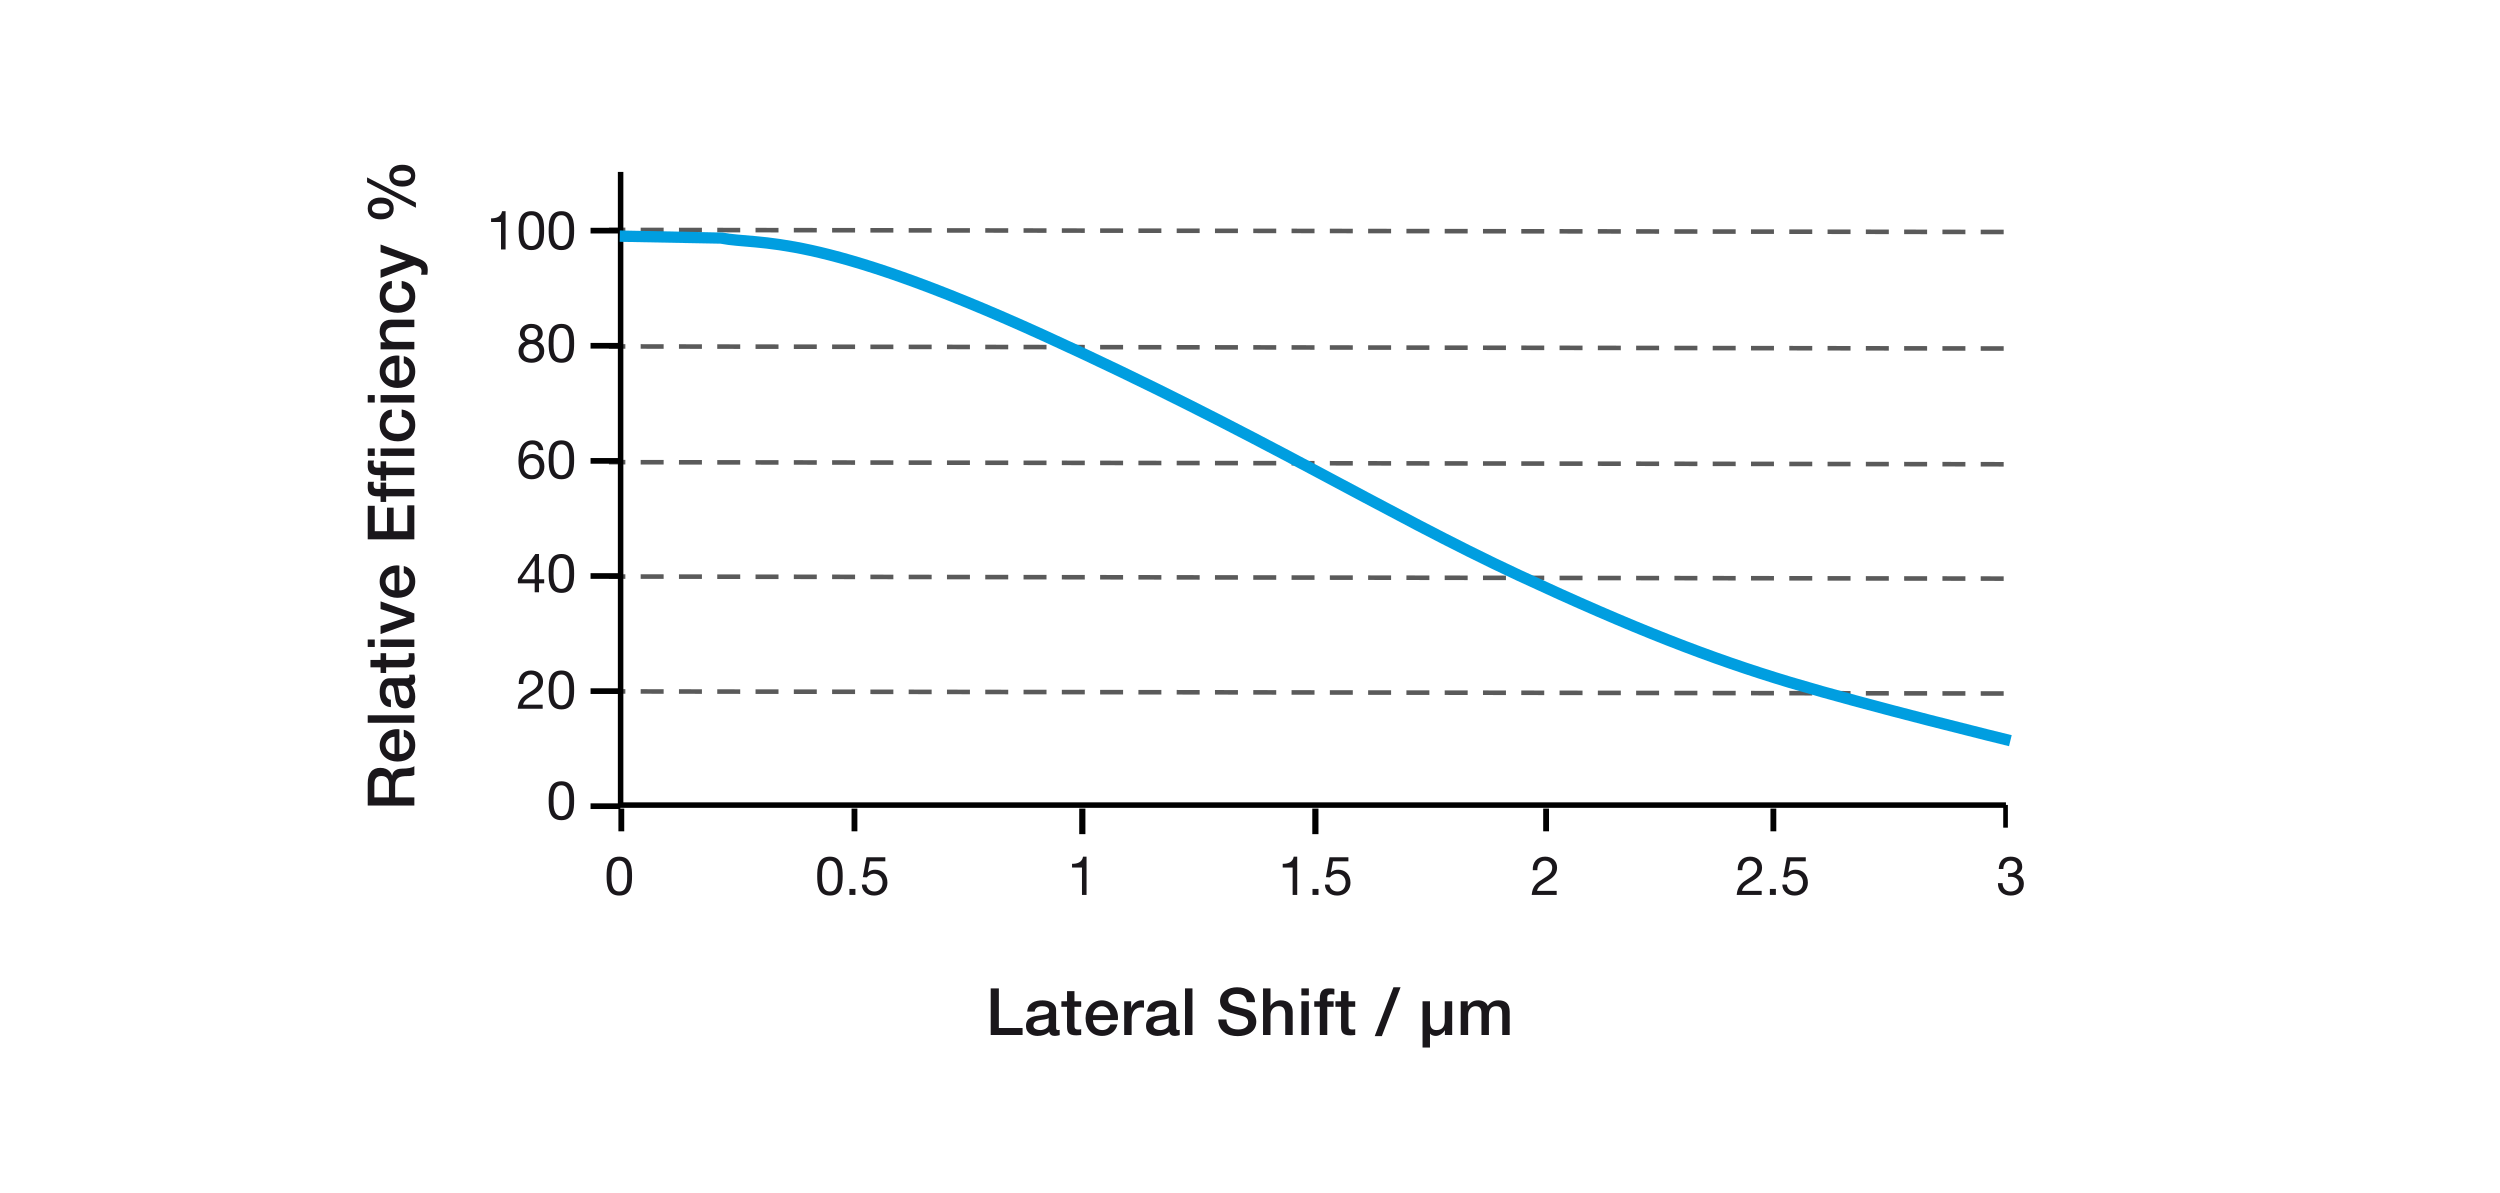<?xml version="1.0" encoding="utf-8"?>
<!-- Generator: Adobe Illustrator 16.0.0, SVG Export Plug-In . SVG Version: 6.00 Build 0)  -->
<!DOCTYPE svg PUBLIC "-//W3C//DTD SVG 1.1//EN" "http://www.w3.org/Graphics/SVG/1.1/DTD/svg11.dtd">
<svg version="1.1" id="Text" xmlns="http://www.w3.org/2000/svg" xmlns:xlink="http://www.w3.org/1999/xlink" x="0px" y="0px"
	 width="880px" height="420px" viewBox="0 0 880 420" enable-background="new 0 0 880 420" xml:space="preserve">
<rect fill="#FFFFFF" width="880" height="420"/>
<line fill="none" stroke="#5A5A5A" stroke-width="1.617" stroke-dasharray="8.086,5.391" x1="705.297" y1="122.678" x2="214.349" y2="121.938"/>
<line fill="none" stroke="#5A5A5A" stroke-width="1.617" stroke-dasharray="8.086,5.391" x1="705.297" y1="81.662" x2="214.349" y2="80.921"/>
<line fill="none" stroke="#5A5A5A" stroke-width="1.617" stroke-dasharray="8.086,5.391" x1="705.297" y1="163.426" x2="214.349" y2="162.685"/>
<line fill="none" stroke="#5A5A5A" stroke-width="1.617" stroke-dasharray="8.086,5.391" x1="705.297" y1="244.114" x2="214.349" y2="243.375"/>
<line fill="none" stroke="#5A5A5A" stroke-width="1.617" stroke-dasharray="8.086,5.391" x1="705.297" y1="203.673" x2="214.349" y2="202.933"/>
<line fill="none" stroke="#000000" stroke-width="1.637" stroke-miterlimit="3.864" x1="705.954" y1="283.336" x2="705.954" y2="291.336"/>
<path fill="none" stroke="#5A5A5A" stroke-width="1.617" stroke-dasharray="8.086,5.391" d="M219.596,110.551"/>
<path fill="none" stroke="#5A5A5A" stroke-width="1.617" stroke-dasharray="8.086,5.391" d="M705.297,111.346"/>
<path fill="none" stroke="#5A5A5A" stroke-width="1.617" stroke-dasharray="8.086,5.391" d="M219.596,66.539"/>
<path fill="none" stroke="#B3B3B3" stroke-width="1.617" stroke-dasharray="8,6" d="M705.297,67.334"/>
<path fill="none" stroke="#B3B3B3" stroke-width="1.5" stroke-miterlimit="3.864" stroke-dasharray="8,6" d="M692.129,64.804"/>
<polyline fill="none" stroke="#000000" stroke-width="1.935" stroke-miterlimit="3.864" points="218.453,60.514 218.453,283.393 
	706.09,283.393 "/>
<line fill="#1A171B" stroke="#000000" stroke-width="2" stroke-miterlimit="3.864" x1="207.875" y1="121.707" x2="218.365" y2="121.707"/>
<line fill="#1A171B" stroke="#000000" stroke-width="2" stroke-miterlimit="3.864" x1="207.875" y1="162.231" x2="218.365" y2="162.231"/>
<line fill="#1A171B" stroke="#000000" stroke-width="2" stroke-miterlimit="3.864" x1="207.875" y1="81.184" x2="218.365" y2="81.184"/>
<line fill="#1A171B" stroke="#000000" stroke-width="2" stroke-miterlimit="3.864" x1="207.875" y1="202.755" x2="218.365" y2="202.755"/>
<line fill="#1A171B" stroke="#000000" stroke-width="2" stroke-miterlimit="3.864" x1="207.875" y1="243.278" x2="218.365" y2="243.278"/>
<line fill="#1A171B" stroke="#000000" stroke-width="2" stroke-miterlimit="3.864" x1="207.875" y1="283.778" x2="218.365" y2="283.778"/>
<line fill="none" stroke="#000000" stroke-width="2.052" stroke-miterlimit="3.864" x1="544.228" y1="284.622" x2="544.228" y2="292.622"/>
<line fill="none" stroke="#000000" stroke-width="2.052" stroke-miterlimit="3.864" x1="624.228" y1="284.622" x2="624.228" y2="292.622"/>
<line fill="none" stroke="#000000" stroke-width="2.176" stroke-miterlimit="3.864" x1="380.977" y1="284.622" x2="380.977" y2="293.622"/>
<line fill="none" stroke="#000000" stroke-width="2.176" stroke-miterlimit="3.864" x1="463.014" y1="284.622" x2="463.014" y2="293.622"/>
<path fill="none" stroke="#000000" stroke-width="2.052" stroke-miterlimit="3.864" d="M218.705,284.626v8"/>
<line fill="none" stroke="#000000" stroke-width="2.052" stroke-miterlimit="3.864" x1="300.773" y1="284.622" x2="300.773" y2="292.622"/>
<path fill="none" stroke="#B1B1B1" stroke-width="1.026" stroke-miterlimit="3.864" stroke-dasharray="4.104,4.104" d="
	M608.832,282.628"/>
<path fill="none" stroke="#009EE0" stroke-width="4" stroke-miterlimit="3.864" d="M218.163,83.119c0,0,35.581,0.657,35.795,0.695
	c13.504,2.671,32.617-2.558,113.542,34.32c75.766,34.531,119.803,62.356,167.087,84.358c40.634,18.91,67.934,29.418,95.379,37.675
	c27.976,8.414,77.68,20.553,77.68,20.553"/>
<g>
	<path fill="#1A171B" d="M177.968,87.803h-1.615v-9.65h-3.496v-1.292c1.843,0,3.514-0.494,3.875-2.527h1.235V87.803z"/>
	<path fill="#1A171B" d="M187.05,74.334c4.217,0,4.483,3.875,4.483,6.858c0,2.963-0.266,6.839-4.483,6.839s-4.483-3.875-4.483-6.839
		C182.567,78.209,182.833,74.334,187.05,74.334z M187.05,86.606c2.754,0,2.773-3.419,2.773-5.433c0-1.995-0.019-5.415-2.773-5.415
		s-2.773,3.42-2.773,5.415C184.277,83.187,184.296,86.606,187.05,86.606z"/>
	<path fill="#1A171B" d="M197.614,74.334c4.217,0,4.483,3.875,4.483,6.858c0,2.963-0.266,6.839-4.483,6.839
		s-4.483-3.875-4.483-6.839C193.131,78.209,193.397,74.334,197.614,74.334z M197.614,86.606c2.754,0,2.773-3.419,2.773-5.433
		c0-1.995-0.019-5.415-2.773-5.415s-2.773,3.42-2.773,5.415C194.841,83.187,194.86,86.606,197.614,86.606z"/>
</g>
<g>
	<path fill="#1A171B" d="M186.955,114c2.945,0,4.084,1.729,4.084,3.439c0,1.197-0.76,2.298-1.862,2.792
		c1.615,0.513,2.394,1.69,2.394,3.362c0,2.603-1.976,4.104-4.464,4.104c-2.584,0-4.579-1.349-4.579-4.104
		c0-1.596,0.855-2.831,2.356-3.362c-1.121-0.456-1.881-1.577-1.881-2.792C183.004,115.216,184.885,114,186.955,114z
		 M187.107,126.273c1.615,0,2.754-1.121,2.754-2.622c0-1.463-1.254-2.564-2.773-2.564c-1.596,0-2.85,1.025-2.85,2.583
		C184.239,125.285,185.436,126.273,187.107,126.273z M187.107,119.662c1.272,0,2.223-0.798,2.223-2.166
		c0-1.349-0.95-2.071-2.261-2.071c-1.292,0-2.356,0.722-2.356,2.071C184.713,118.978,185.777,119.662,187.107,119.662z"/>
	<path fill="#1A171B" d="M197.614,114c4.217,0,4.483,3.875,4.483,6.858c0,2.963-0.266,6.839-4.483,6.839s-4.483-3.875-4.483-6.839
		C193.131,117.876,193.397,114,197.614,114z M197.614,126.273c2.754,0,2.773-3.419,2.773-5.433c0-1.995-0.019-5.415-2.773-5.415
		s-2.773,3.42-2.773,5.415C194.841,122.854,194.86,126.273,197.614,126.273z"/>
</g>
<g>
	<path fill="#1A171B" d="M189.634,158.442c-0.152-1.216-0.988-2.014-2.261-2.014c-2.754,0-3.191,3.04-3.268,5.11l0.038,0.038
		c0.76-1.235,1.9-1.767,3.363-1.767c2.583,0,4.122,1.88,4.122,4.369c0,1.957-1.102,4.521-4.502,4.521
		c-3.99,0-4.636-3.647-4.636-6.478c0-3.705,1.121-7.219,4.958-7.219c2.223,0,3.609,1.254,3.799,3.439H189.634z M184.41,164.274
		c0,1.671,1.026,3.001,2.792,3.001c1.748,0,2.717-1.387,2.717-2.982c0-1.672-0.874-3.059-2.717-3.059
		C185.397,161.235,184.41,162.583,184.41,164.274z"/>
	<path fill="#1A171B" d="M197.614,155.003c4.217,0,4.483,3.875,4.483,6.858c0,2.963-0.266,6.839-4.483,6.839
		s-4.483-3.875-4.483-6.839C193.131,158.879,193.397,155.003,197.614,155.003z M197.614,167.276c2.754,0,2.773-3.419,2.773-5.433
		c0-1.995-0.019-5.415-2.773-5.415s-2.773,3.42-2.773,5.415C194.841,163.856,194.86,167.276,197.614,167.276z"/>
</g>
<g>
	<path fill="#1A171B" d="M189.729,203.898h1.824v1.425h-1.824v3.153h-1.52v-3.153h-5.908v-1.558l6.136-8.758h1.292V203.898z
		 M188.209,203.898v-6.592h-0.038l-4.483,6.592H188.209z"/>
	<path fill="#1A171B" d="M197.614,195.007c4.217,0,4.483,3.875,4.483,6.858c0,2.963-0.266,6.839-4.483,6.839
		s-4.483-3.875-4.483-6.839C193.131,198.882,193.397,195.007,197.614,195.007z M197.614,207.279c2.754,0,2.773-3.419,2.773-5.433
		c0-1.995-0.019-5.415-2.773-5.415s-2.773,3.42-2.773,5.415C194.841,203.86,194.86,207.279,197.614,207.279z"/>
</g>
<g>
	<path fill="#1A171B" d="M182.605,240.778c-0.133-2.735,1.482-4.769,4.332-4.769c2.355,0,4.217,1.368,4.217,3.875
		c0,2.375-1.596,3.572-3.268,4.617c-1.691,1.025-3.458,1.881-3.781,3.553h6.915v1.424h-8.795c0.266-3.191,1.88-4.331,3.78-5.509
		c2.28-1.405,3.438-2.241,3.438-4.104c0-1.462-1.178-2.432-2.603-2.432c-1.881,0-2.679,1.729-2.622,3.344H182.605z"/>
	<path fill="#1A171B" d="M197.614,236.01c4.217,0,4.483,3.875,4.483,6.858c0,2.964-0.266,6.839-4.483,6.839
		s-4.483-3.875-4.483-6.839C193.131,239.885,193.397,236.01,197.614,236.01z M197.614,248.282c2.754,0,2.773-3.419,2.773-5.433
		c0-1.995-0.019-5.415-2.773-5.415s-2.773,3.42-2.773,5.415C194.841,244.863,194.86,248.282,197.614,248.282z"/>
</g>
<g>
	<path fill="#1A171B" d="M197.614,275.01c4.217,0,4.483,3.875,4.483,6.858c0,2.964-0.266,6.839-4.483,6.839
		s-4.483-3.875-4.483-6.839C193.131,278.885,193.397,275.01,197.614,275.01z M197.614,287.282c2.754,0,2.773-3.419,2.773-5.433
		c0-1.995-0.019-5.415-2.773-5.415s-2.773,3.42-2.773,5.415C194.841,283.863,194.86,287.282,197.614,287.282z"/>
</g>
<g>
	<g>
		<path fill="#1A171B" d="M348.725,347.909h2.875v13.935h8.347v2.484h-11.222V347.909z"/>
		<path fill="#1A171B" d="M371.746,361.684c0,0.644,0.138,0.896,0.621,0.896c0.161,0,0.368,0,0.644-0.046v1.816
			c-0.391,0.138-1.219,0.299-1.655,0.299c-1.058,0-1.817-0.368-2.024-1.448c-1.035,1.012-2.713,1.448-4.116,1.448
			c-2.139,0-4.07-1.149-4.07-3.472c0-2.967,2.369-3.449,4.576-3.703c1.885-0.344,3.564-0.138,3.564-1.678
			c0-1.357-1.403-1.609-2.46-1.609c-1.472,0-2.506,0.598-2.622,1.885h-2.621c0.184-3.059,2.782-3.955,5.404-3.955
			c2.322,0,4.76,0.943,4.76,3.449V361.684z M369.125,358.372c-0.805,0.528-2.07,0.506-3.22,0.713
			c-1.126,0.184-2.138,0.598-2.138,1.978c0,1.172,1.495,1.518,2.415,1.518c1.149,0,2.943-0.598,2.943-2.254V358.372z"/>
		<path fill="#1A171B" d="M373.611,352.439h1.978v-3.564h2.621v3.564h2.369v1.954h-2.369v6.347c0,1.081,0.092,1.633,1.265,1.633
			c0.368,0,0.736,0,1.104-0.092v2.023c-0.575,0.046-1.126,0.138-1.702,0.138c-2.736,0-3.242-1.058-3.288-3.035v-7.014h-1.978
			V352.439z"/>
		<path fill="#1A171B" d="M384.742,359.063c0,1.861,1.012,3.518,3.196,3.518c1.518,0,2.438-0.667,2.897-1.978h2.483
			c-0.575,2.599-2.782,4.047-5.381,4.047c-3.725,0-5.818-2.599-5.818-6.255c0-3.38,2.208-6.277,5.749-6.277
			c3.748,0,6.047,3.381,5.611,6.945H384.742z M390.859,357.337c-0.092-1.655-1.219-3.149-2.989-3.149
			c-1.817,0-3.059,1.379-3.127,3.149H390.859z"/>
		<path fill="#1A171B" d="M395.714,352.439h2.46v2.299h0.046c0.299-1.264,1.862-2.621,3.472-2.621c0.598,0,0.759,0.046,0.989,0.069
			v2.529c-0.368-0.046-0.759-0.115-1.127-0.115c-1.793,0-3.219,1.448-3.219,4.07v5.657h-2.621V352.439z"/>
		<path fill="#1A171B" d="M413.996,361.684c0,0.644,0.138,0.896,0.621,0.896c0.161,0,0.368,0,0.644-0.046v1.816
			c-0.391,0.138-1.219,0.299-1.655,0.299c-1.058,0-1.817-0.368-2.024-1.448c-1.035,1.012-2.713,1.448-4.116,1.448
			c-2.139,0-4.07-1.149-4.07-3.472c0-2.967,2.369-3.449,4.576-3.703c1.885-0.344,3.564-0.138,3.564-1.678
			c0-1.357-1.403-1.609-2.46-1.609c-1.472,0-2.506,0.598-2.622,1.885h-2.621c0.184-3.059,2.782-3.955,5.404-3.955
			c2.322,0,4.76,0.943,4.76,3.449V361.684z M411.375,358.372c-0.805,0.528-2.07,0.506-3.22,0.713
			c-1.126,0.184-2.138,0.598-2.138,1.978c0,1.172,1.495,1.518,2.415,1.518c1.149,0,2.943-0.598,2.943-2.254V358.372z"/>
		<path fill="#1A171B" d="M417.126,347.909h2.622v16.419h-2.622V347.909z"/>
		<path fill="#1A171B" d="M431.708,358.855c0,2.529,1.862,3.518,4.162,3.518c2.529,0,3.472-1.242,3.472-2.483
			c0-1.265-0.69-1.771-1.357-2.023c-1.149-0.437-2.644-0.735-4.898-1.356c-2.805-0.76-3.633-2.461-3.633-4.162
			c0-3.289,3.035-4.83,6.001-4.83c3.426,0,6.301,1.817,6.301,5.244h-2.875c-0.138-2.116-1.563-2.898-3.541-2.898
			c-1.334,0-3.013,0.483-3.013,2.139c0,1.15,0.782,1.794,1.955,2.115c0.253,0.07,3.886,1.013,4.737,1.266
			c2.161,0.644,3.196,2.483,3.196,4.186c0,3.679-3.266,5.15-6.531,5.15c-3.748,0-6.784-1.794-6.853-5.863H431.708z"/>
		<path fill="#1A171B" d="M444.588,347.909h2.621v6.094h0.047c0.644-1.081,2-1.886,3.564-1.886c2.575,0,4.207,1.38,4.207,4.047
			v8.164h-2.621v-7.474c-0.046-1.862-0.781-2.667-2.322-2.667c-1.748,0-2.875,1.379-2.875,3.127v7.014h-2.621V347.909z"/>
		<path fill="#1A171B" d="M458.089,347.909h2.622v2.483h-2.622V347.909z M458.089,352.439h2.622v11.889h-2.622V352.439z"/>
		<path fill="#1A171B" d="M462.62,352.439h1.954v-0.989c0-3.035,1.587-3.541,3.289-3.541c0.828,0,1.426,0.046,1.84,0.161v2.047
			c-0.346-0.092-0.69-0.139-1.219-0.139c-0.713,0-1.288,0.254-1.288,1.242v1.219h2.23v1.954h-2.23v9.935h-2.622v-9.935h-1.954
			V352.439z"/>
		<path fill="#1A171B" d="M470.072,352.439h1.977v-3.564h2.622v3.564h2.368v1.954h-2.368v6.347c0,1.081,0.092,1.633,1.265,1.633
			c0.367,0,0.736,0,1.104-0.092v2.023c-0.574,0.046-1.127,0.138-1.701,0.138c-2.736,0-3.242-1.058-3.289-3.035v-7.014h-1.977
			V352.439z"/>
		<path fill="#1A171B" d="M490.494,347.518h2.507l-6.6,17.201h-2.507L490.494,347.518z"/>
		<path fill="#1A171B" d="M511.17,364.328h-2.575v-1.656h-0.046c-0.645,1.195-2.07,1.978-3.127,1.978
			c-0.713,0-1.541-0.207-2.07-0.827v4.897h-2.621v-16.28h2.621v7.289c0,2.093,0.852,2.852,2.277,2.852
			c2.184,0,2.92-1.402,2.92-3.242v-6.898h2.621V364.328z"/>
		<path fill="#1A171B" d="M514.162,352.439h2.483v1.655h0.069c0.781-1.173,1.77-1.978,3.656-1.978c1.448,0,2.805,0.621,3.334,1.978
			c0.873-1.219,2-1.978,3.725-1.978c2.507,0,3.979,1.104,3.979,4.002v8.209h-2.621v-6.945c0-1.885-0.115-3.195-2.162-3.195
			c-1.771,0-2.529,1.172-2.529,3.173v6.968h-2.621v-7.635c0-1.633-0.506-2.506-2.093-2.506c-1.356,0-2.599,1.104-2.599,3.08v7.061
			h-2.621V352.439z"/>
	</g>
</g>
<g>
	<path fill="#1A171B" d="M218,301.541c4.217,0,4.483,3.875,4.483,6.857c0,2.964-0.266,6.84-4.483,6.84s-4.483-3.876-4.483-6.84
		C213.516,305.416,213.782,301.541,218,301.541z M218,313.813c2.754,0,2.773-3.419,2.773-5.433c0-1.995-0.019-5.415-2.773-5.415
		s-2.773,3.42-2.773,5.415C215.226,310.394,215.245,313.813,218,313.813z"/>
</g>
<g>
	<path fill="#1A171B" d="M611.694,306.309c-0.133-2.735,1.481-4.768,4.331-4.768c2.355,0,4.218,1.367,4.218,3.875
		c0,2.375-1.596,3.572-3.268,4.617c-1.69,1.025-3.458,1.88-3.78,3.552h6.914v1.425h-8.795c0.266-3.191,1.881-4.332,3.78-5.51
		c2.28-1.405,3.438-2.241,3.438-4.104c0-1.462-1.178-2.432-2.603-2.432c-1.881,0-2.679,1.729-2.622,3.344H611.694z"/>
	<path fill="#1A171B" d="M622.999,312.9h2.108v2.109h-2.108V312.9z"/>
	<path fill="#1A171B" d="M635.633,303.193H630.2l-0.722,3.875l0.037,0.039c0.59-0.666,1.596-0.969,2.508-0.969
		c2.395,0,4.351,1.538,4.351,4.615c0,2.28-1.577,4.484-4.711,4.484c-2.337,0-4.237-1.426-4.294-3.857h1.615
		c0.095,1.387,1.216,2.432,2.83,2.432c1.539,0,2.85-1.045,2.85-3.191c0-1.785-1.234-3.059-3.039-3.059
		c-1.025,0-1.881,0.514-2.508,1.273l-1.387-0.076l1.254-6.991h6.648V303.193z"/>
</g>
<g>
	<path fill="#1A171B" d="M292.14,301.541c4.217,0,4.483,3.875,4.483,6.857c0,2.964-0.266,6.84-4.483,6.84s-4.483-3.876-4.483-6.84
		C287.656,305.416,287.922,301.541,292.14,301.541z M292.14,313.813c2.754,0,2.773-3.419,2.773-5.433
		c0-1.995-0.019-5.415-2.773-5.415s-2.773,3.42-2.773,5.415C289.366,310.394,289.385,313.813,292.14,313.813z"/>
	<path fill="#1A171B" d="M298.999,312.9h2.109v2.109h-2.109V312.9z"/>
	<path fill="#1A171B" d="M311.633,303.193H306.2l-0.722,3.875l0.038,0.039c0.589-0.666,1.596-0.969,2.508-0.969
		c2.394,0,4.35,1.538,4.35,4.615c0,2.28-1.577,4.484-4.711,4.484c-2.337,0-4.237-1.426-4.293-3.857h1.615
		c0.095,1.387,1.216,2.432,2.831,2.432c1.539,0,2.85-1.045,2.85-3.191c0-1.785-1.235-3.059-3.04-3.059
		c-1.026,0-1.881,0.514-2.508,1.273l-1.387-0.076l1.254-6.991h6.649V303.193z"/>
</g>
<g>
	<path fill="#1A171B" d="M382.468,315.01h-1.615v-9.65h-3.496v-1.292c1.843,0,3.514-0.494,3.875-2.526h1.235V315.01z"/>
</g>
<g>
	<path fill="#1A171B" d="M456.621,315.01h-1.614v-9.65h-3.495v-1.292c1.842,0,3.514-0.494,3.875-2.526h1.234V315.01z"/>
	<path fill="#1A171B" d="M461.999,312.9h2.108v2.109h-2.108V312.9z"/>
	<path fill="#1A171B" d="M474.633,303.193H469.2l-0.722,3.875l0.037,0.039c0.59-0.666,1.596-0.969,2.508-0.969
		c2.395,0,4.351,1.538,4.351,4.615c0,2.28-1.577,4.484-4.711,4.484c-2.337,0-4.237-1.426-4.294-3.857h1.615
		c0.095,1.387,1.216,2.432,2.83,2.432c1.539,0,2.85-1.045,2.85-3.191c0-1.785-1.234-3.059-3.039-3.059
		c-1.025,0-1.881,0.514-2.508,1.273l-1.387-0.076l1.254-6.991h6.648V303.193z"/>
</g>
<g>
	<path fill="#1A171B" d="M539.541,306.309c-0.133-2.735,1.481-4.768,4.33-4.768c2.356,0,4.219,1.367,4.219,3.875
		c0,2.375-1.596,3.572-3.268,4.617c-1.691,1.025-3.458,1.88-3.781,3.552h6.915v1.425h-8.796c0.266-3.191,1.881-4.332,3.781-5.51
		c2.279-1.405,3.438-2.241,3.438-4.104c0-1.462-1.178-2.432-2.602-2.432c-1.881,0-2.68,1.729-2.622,3.344H539.541z"/>
</g>
<g>
	<path fill="#1A171B" d="M706.846,307.316c0.247,0.019,0.475,0.019,0.703,0.019c1.367,0,2.564-0.741,2.564-2.204
		c0-1.405-1.025-2.166-2.394-2.166c-1.767,0-2.526,1.35-2.546,2.926h-1.614c0.095-2.564,1.463-4.35,4.16-4.35
		c2.337,0,4.104,1.121,4.104,3.609c0,1.178-0.836,2.203-1.862,2.678v0.039c1.635,0.36,2.432,1.652,2.432,3.268
		c0,2.697-2.107,4.104-4.635,4.104c-2.735,0-4.541-1.615-4.483-4.389h1.614c0.058,1.748,1.026,2.963,2.869,2.963
		c1.576,0,2.926-0.969,2.926-2.602c0-1.691-1.273-2.584-2.869-2.584c-0.322,0-0.664,0.019-0.969,0.057V307.316z"/>
</g>
<g>
	<g>
		<path fill="#1A171B" d="M129.434,283.552v-7.841c0-3.588,1.656-5.428,4.438-5.428c3.15,0,3.955,2.186,4.139,2.714h0.046
			c0.138-0.989,0.874-2.438,3.472-2.438c1.909,0,3.656-0.276,4.323-0.897v3.082c-0.713,0.438-1.61,0.438-2.415,0.438
			c-3.012,0-4.346,0.62-4.346,3.265v4.231h6.761v2.874H129.434z M136.908,280.678v-4.715c0-1.816-0.897-2.805-2.622-2.805
			c-2.093,0-2.506,1.356-2.506,2.852v4.668H136.908z"/>
		<path fill="#1A171B" d="M140.587,265.451c1.862,0,3.518-1.012,3.518-3.196c0-1.518-0.667-2.438-1.978-2.897v-2.483
			c2.598,0.575,4.047,2.782,4.047,5.381c0,3.726-2.598,5.817-6.254,5.817c-3.38,0-6.278-2.207-6.278-5.748
			c0-3.748,3.38-6.048,6.945-5.611V265.451z M138.862,259.334c-1.655,0.092-3.15,1.219-3.15,2.99c0,1.816,1.379,3.059,3.15,3.127
			V259.334z"/>
		<path fill="#1A171B" d="M129.434,254.41v-2.621h16.418v2.621H129.434z"/>
		<path fill="#1A171B" d="M143.208,238.75c0.644,0,0.897-0.139,0.897-0.621c0-0.16,0-0.367-0.046-0.644h1.816
			c0.138,0.391,0.299,1.219,0.299,1.655c0,1.059-0.368,1.816-1.449,2.023c1.012,1.035,1.449,2.714,1.449,4.116
			c0,2.139-1.149,4.07-3.472,4.07c-2.966,0-3.449-2.368-3.702-4.576c-0.345-1.886-0.138-3.563-1.679-3.563
			c-1.356,0-1.609,1.402-1.609,2.46c0,1.472,0.598,2.507,1.885,2.622v2.621c-3.058-0.185-3.955-2.783-3.955-5.404
			c0-2.322,0.943-4.76,3.449-4.76H143.208z M139.897,241.371c0.529,0.805,0.506,2.07,0.713,3.22
			c0.184,1.126,0.598,2.138,1.978,2.138c1.172,0,1.518-1.494,1.518-2.414c0-1.149-0.598-2.943-2.253-2.943H139.897z"/>
		<path fill="#1A171B" d="M133.964,236.885v-1.979H130.4v-2.621h3.564v-2.368h1.954v2.368h6.347c1.081,0,1.633-0.092,1.633-1.265
			c0-0.368,0-0.735-0.092-1.104h2.023c0.046,0.575,0.138,1.126,0.138,1.702c0,2.736-1.058,3.242-3.035,3.287h-7.014v1.979H133.964z"
			/>
		<path fill="#1A171B" d="M129.434,227.73v-2.621h2.483v2.621H129.434z M133.964,227.73v-2.621h11.888v2.621H133.964z"/>
		<path fill="#1A171B" d="M133.964,223.199v-2.851l9.129-3.013v-0.046l-9.129-2.897v-2.713l11.888,4.254v2.943L133.964,223.199z"/>
		<path fill="#1A171B" d="M140.587,207.813c1.862,0,3.518-1.012,3.518-3.196c0-1.518-0.667-2.438-1.978-2.897v-2.483
			c2.598,0.575,4.047,2.782,4.047,5.381c0,3.725-2.598,5.818-6.254,5.818c-3.38,0-6.278-2.208-6.278-5.749
			c0-3.748,3.38-6.047,6.945-5.611V207.813z M138.862,201.697c-1.655,0.092-3.15,1.219-3.15,2.989c0,1.817,1.379,3.059,3.15,3.127
			V201.697z"/>
		<path fill="#1A171B" d="M129.434,189.85v-11.819h2.483v8.945h4.3v-8.278h2.345v8.278h4.806v-9.106h2.483v11.98H129.434z"/>
		<path fill="#1A171B" d="M133.964,176.671v-1.955h-0.989c-3.035,0-3.541-1.586-3.541-3.288c0-0.828,0.046-1.426,0.161-1.84h2.046
			c-0.092,0.345-0.138,0.69-0.138,1.219c0,0.713,0.253,1.288,1.242,1.288h1.219v-2.231h1.954v2.231h9.934v2.621h-9.934v1.955
			H133.964z"/>
		<path fill="#1A171B" d="M133.964,169.196v-1.955h-0.989c-3.035,0-3.541-1.586-3.541-3.288c0-0.828,0.046-1.426,0.161-1.84h2.046
			c-0.092,0.345-0.138,0.69-0.138,1.219c0,0.713,0.253,1.288,1.242,1.288h1.219v-2.231h1.954v2.231h9.934v2.621h-9.934v1.955
			H133.964z"/>
		<path fill="#1A171B" d="M129.434,160.48v-2.622h2.483v2.622H129.434z M133.964,160.48v-2.622h11.888v2.622H133.964z"/>
		<path fill="#1A171B" d="M137.942,146.75c-1.449,0.207-2.23,1.265-2.23,2.713c0,1.356,0.713,3.265,4.323,3.265
			c1.978,0,4.07-0.874,4.07-3.15c0-1.518-1.012-2.575-2.713-2.828v-2.622c3.081,0.483,4.783,2.392,4.783,5.45
			c0,3.725-2.644,5.772-6.14,5.772c-3.587,0-6.393-1.955-6.393-5.864c0-2.759,1.38-5.105,4.3-5.358V146.75z"/>
		<path fill="#1A171B" d="M129.434,141.688v-2.622h2.483v2.622H129.434z M133.964,141.688v-2.622h11.888v2.622H133.964z"/>
		<path fill="#1A171B" d="M140.587,133.938c1.862,0,3.518-1.012,3.518-3.196c0-1.518-0.667-2.438-1.978-2.897v-2.483
			c2.598,0.575,4.047,2.782,4.047,5.381c0,3.725-2.598,5.818-6.254,5.818c-3.38,0-6.278-2.208-6.278-5.749
			c0-3.748,3.38-6.047,6.945-5.611V133.938z M138.862,127.821c-1.655,0.092-3.15,1.219-3.15,2.989c0,1.817,1.379,3.059,3.15,3.127
			V127.821z"/>
		<path fill="#1A171B" d="M133.964,122.966v-2.483h1.748l0.046-0.046c-1.311-0.782-2.116-2.139-2.116-3.702
			c0-2.576,1.38-4.208,4.047-4.208h8.163v2.621h-7.473c-1.863,0.046-2.667,0.782-2.667,2.323c0,1.748,1.379,2.875,3.127,2.875h7.014
			v2.621H133.964z"/>
		<path fill="#1A171B" d="M137.942,101.51c-1.449,0.207-2.23,1.265-2.23,2.713c0,1.356,0.713,3.265,4.323,3.265
			c1.978,0,4.07-0.874,4.07-3.15c0-1.518-1.012-2.575-2.713-2.828v-2.622c3.081,0.483,4.783,2.392,4.783,5.45
			c0,3.725-2.644,5.772-6.14,5.772c-3.587,0-6.393-1.955-6.393-5.864c0-2.759,1.38-5.105,4.3-5.358V101.51z"/>
		<path fill="#1A171B" d="M133.964,97.828v-2.875l8.876-3.104v-0.046l-8.876-3.012v-2.736l12.532,4.622
			c2.138,0.851,4.07,1.472,4.07,4.208c0,0.621-0.046,1.219-0.138,1.816h-2.208c0.069-0.414,0.161-0.828,0.161-1.242
			c0-1.219-0.644-1.518-1.655-1.839l-0.92-0.299L133.964,97.828z"/>
		<path fill="#1A171B" d="M129.204,64.182v-1.748l17.2,8.899v1.794L129.204,64.182z M134.01,77.22c-2.483,0-4.576-1.149-4.576-3.84
			s2.093-3.84,4.576-3.84c2.506,0,4.576,1.058,4.576,3.84C138.586,76.162,136.517,77.22,134.01,77.22z M137.091,73.403
			c0-1.288-1.356-1.794-3.081-1.794c-1.541,0-3.082,0.368-3.082,1.794s1.541,1.748,3.082,1.748
			C135.735,75.15,137.091,74.69,137.091,73.403z M141.599,65.676c-2.483,0-4.576-1.149-4.576-3.84s2.093-3.84,4.576-3.84
			c2.506,0,4.576,1.058,4.576,3.84C146.174,64.619,144.105,65.676,141.599,65.676z M144.68,61.859c0-1.288-1.356-1.794-3.081-1.794
			c-1.541,0-3.082,0.368-3.082,1.794c0,1.425,1.541,1.748,3.082,1.748C143.323,63.607,144.68,63.147,144.68,61.859z"/>
	</g>
</g>
</svg>
